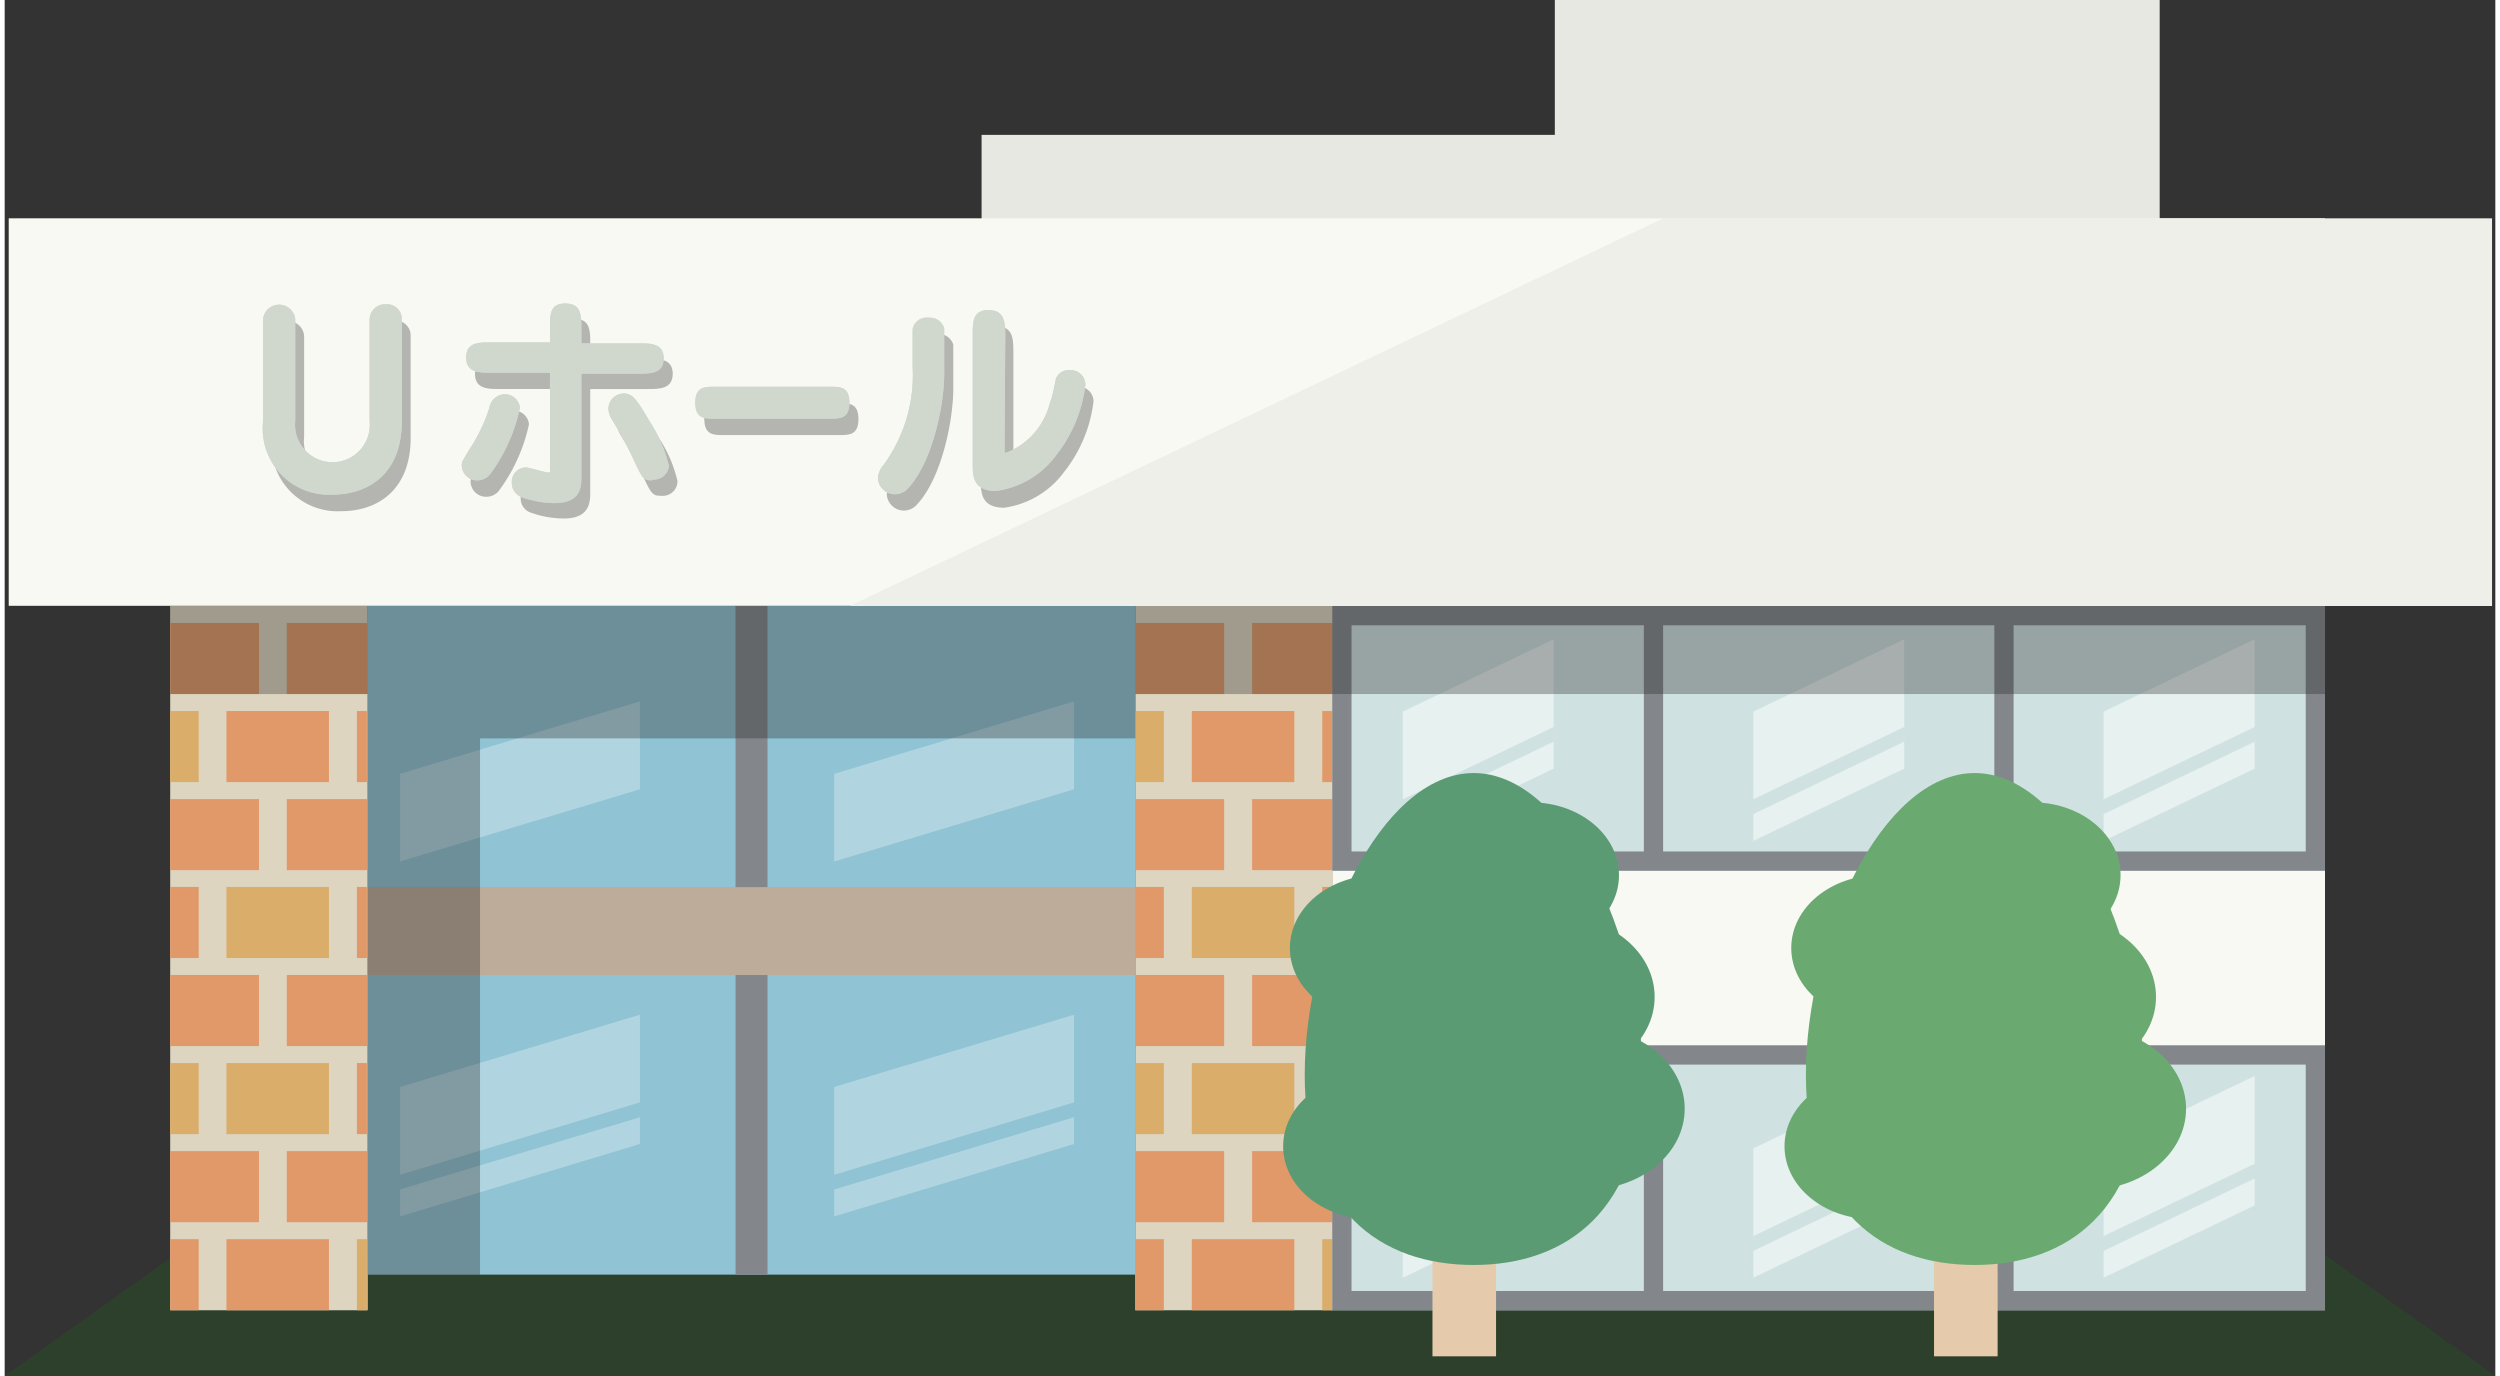 <svg xmlns="http://www.w3.org/2000/svg" viewBox="0 0 129.26 71.41" width="129" height="71"><rect x="0" y="0" width="129.26" height="71.41" fill="#333333" stroke="none"/><defs><style>.cls-1{fill:#245b1e;}.cls-1,.cls-15,.cls-16{opacity:0.33;}.cls-2{fill:#90c3d3;}.cls-3{fill:#e8e8e2;}.cls-4{fill:#f9f9f4;}.cls-5{fill:#efefea;}.cls-6{fill:#cfe2e1;}.cls-7{fill:#ddd5c0;}.cls-8{fill:#e29969;}.cls-9{fill:#dbad6a;}.cls-10{opacity:0.5;}.cls-11{fill:#fff;}.cls-12{opacity:0.29;}.cls-13{fill:#83878c;}.cls-14{opacity:0.55;}.cls-15,.cls-17{fill:#262626;}.cls-18{fill:#d0d8ce;}.cls-19{fill:#e5cbac;}.cls-20{fill:#5a9b74;}.cls-21{fill:#6aaa71;}</style></defs><title>ico_u_hall</title><g id="レイヤー_2" data-name="レイヤー 2"><g id="レイヤー_4" data-name="レイヤー 4"><polygon class="cls-1" points="129.26 71.41 0 71.41 9 65.01 120.26 65.01 129.26 71.41"/><rect class="cls-2" x="18.84" y="31.45" width="39.84" height="34.7"/><rect class="cls-3" x="50.7" y="7" width="45.3" height="6.83"/><rect class="cls-3" x="80.45" width="31.39" height="13.83"/><rect class="cls-4" x="0.21" y="11.33" width="120.21" height="20.11"/><polygon class="cls-5" points="129.09 31.45 43.85 31.45 86.07 11.33 129.09 11.33 129.09 31.45"/><rect class="cls-4" x="68.9" y="45.19" width="51.52" height="9.1"/><rect class="cls-6" x="68.9" y="54.25" width="51.52" height="13.75"/><rect class="cls-6" x="68.9" y="31.45" width="51.52" height="13.75"/><rect class="cls-7" x="8.59" y="31.45" width="10.25" height="36.55"/><rect class="cls-8" x="8.59" y="32.33" width="4.61" height="3.69"/><rect class="cls-8" x="14.64" y="32.33" width="4.17" height="3.69"/><rect class="cls-9" x="8.59" y="36.9" width="1.48" height="3.69"/><rect class="cls-8" x="11.51" y="36.9" width="5.32" height="3.69"/><rect class="cls-8" x="18.28" y="36.9" width="0.52" height="3.69"/><rect class="cls-8" x="8.59" y="41.47" width="4.61" height="3.69"/><rect class="cls-8" x="14.64" y="41.47" width="4.17" height="3.69"/><rect class="cls-8" x="8.59" y="46.03" width="1.48" height="3.69"/><rect class="cls-9" x="11.51" y="46.03" width="5.32" height="3.69"/><rect class="cls-8" x="18.28" y="46.03" width="0.52" height="3.69"/><rect class="cls-8" x="8.59" y="50.6" width="4.61" height="3.69"/><rect class="cls-8" x="14.64" y="50.6" width="4.17" height="3.69"/><rect class="cls-9" x="8.59" y="55.17" width="1.48" height="3.69"/><rect class="cls-9" x="11.51" y="55.17" width="5.32" height="3.69"/><rect class="cls-8" x="18.28" y="55.17" width="0.52" height="3.69"/><rect class="cls-8" x="8.59" y="59.74" width="4.61" height="3.69"/><rect class="cls-8" x="14.64" y="59.74" width="4.17" height="3.69"/><rect class="cls-8" x="8.59" y="64.31" width="1.48" height="3.69"/><rect class="cls-8" x="11.51" y="64.31" width="5.32" height="3.69"/><rect class="cls-9" x="18.28" y="64.31" width="0.52" height="3.69"/><rect class="cls-7" x="58.68" y="31.45" width="10.25" height="36.55"/><rect class="cls-8" x="58.68" y="32.33" width="4.61" height="3.69"/><rect class="cls-8" x="64.74" y="32.33" width="4.17" height="3.69"/><rect class="cls-9" x="58.68" y="36.9" width="1.48" height="3.69"/><rect class="cls-8" x="61.61" y="36.9" width="5.32" height="3.69"/><rect class="cls-8" x="68.38" y="36.9" width="0.52" height="3.69"/><rect class="cls-8" x="58.68" y="41.47" width="4.61" height="3.69"/><rect class="cls-8" x="64.74" y="41.47" width="4.17" height="3.69"/><rect class="cls-8" x="58.68" y="46.03" width="1.48" height="3.69"/><rect class="cls-9" x="61.61" y="46.03" width="5.32" height="3.69"/><rect class="cls-8" x="68.38" y="46.03" width="0.52" height="3.69"/><rect class="cls-8" x="58.68" y="50.6" width="4.61" height="3.69"/><rect class="cls-8" x="64.74" y="50.6" width="4.17" height="3.69"/><rect class="cls-9" x="58.68" y="55.17" width="1.48" height="3.69"/><rect class="cls-9" x="61.61" y="55.17" width="5.32" height="3.69"/><rect class="cls-8" x="68.38" y="55.17" width="0.52" height="3.69"/><rect class="cls-8" x="58.68" y="59.74" width="4.61" height="3.69"/><rect class="cls-8" x="64.74" y="59.74" width="4.17" height="3.69"/><rect class="cls-8" x="58.68" y="64.31" width="1.48" height="3.69"/><rect class="cls-8" x="61.61" y="64.31" width="5.32" height="3.69"/><rect class="cls-9" x="68.38" y="64.31" width="0.52" height="3.69"/><g class="cls-10"><polygon class="cls-11" points="80.39 37.73 72.56 41.48 72.56 36.93 80.39 33.17 80.39 37.73"/><polygon class="cls-11" points="80.39 39.89 72.56 43.64 72.56 42.25 80.39 38.49 80.39 39.89"/></g><g class="cls-10"><polygon class="cls-11" points="98.58 37.73 90.75 41.48 90.75 36.93 98.58 33.17 98.58 37.73"/><polygon class="cls-11" points="98.58 39.89 90.75 43.64 90.75 42.25 98.58 38.49 98.58 39.89"/></g><g class="cls-10"><polygon class="cls-11" points="116.77 37.73 108.93 41.48 108.93 36.93 116.77 33.17 116.77 37.73"/><polygon class="cls-11" points="116.77 39.89 108.93 43.64 108.93 42.25 116.77 38.49 116.77 39.89"/></g><g class="cls-10"><polygon class="cls-11" points="80.39 60.4 72.56 64.15 72.56 59.6 80.39 55.84 80.39 60.4"/><polygon class="cls-11" points="80.39 62.56 72.56 66.31 72.56 64.92 80.39 61.16 80.39 62.56"/></g><g class="cls-10"><polygon class="cls-11" points="98.58 60.4 90.75 64.15 90.75 59.6 98.58 55.84 98.58 60.4"/><polygon class="cls-11" points="98.58 62.56 90.75 66.31 90.75 64.92 98.58 61.16 98.58 62.56"/></g><g class="cls-10"><polygon class="cls-11" points="116.77 60.4 108.93 64.15 108.93 59.6 116.77 55.84 116.77 60.4"/><polygon class="cls-11" points="116.77 62.56 108.93 66.31 108.93 64.92 116.77 61.16 116.77 62.56"/></g><g class="cls-12"><polygon class="cls-11" points="32.97 57.21 20.52 60.97 20.52 56.41 32.97 52.66 32.97 57.21"/><polygon class="cls-11" points="32.97 59.37 20.52 63.13 20.52 61.73 32.97 57.98 32.97 59.37"/></g><g class="cls-12"><polygon class="cls-11" points="55.5 57.21 43.05 60.97 43.05 56.41 55.5 52.66 55.5 57.21"/><polygon class="cls-11" points="55.5 59.37 43.05 63.13 43.05 61.73 55.5 57.98 55.5 59.37"/></g><g class="cls-12"><polygon class="cls-11" points="32.97 40.96 20.52 44.71 20.52 40.16 32.97 36.4 32.97 40.96"/></g><g class="cls-12"><polygon class="cls-11" points="55.5 40.96 43.05 44.71 43.05 40.16 55.5 36.4 55.5 40.96"/></g><line class="cls-6" x1="85.57" y1="32" x2="85.57" y2="44.71"/><line class="cls-6" x1="103.76" y1="32" x2="103.76" y2="44.71"/><path class="cls-13" d="M68.9,31.45V45.19h51.52V31.45Zm34.36,1V44.19H86.07V32.45Zm-33.36,0H85.07V44.19H69.9Zm49.52,11.74H104.26V32.45h15.16Z"/><line class="cls-6" x1="85.57" y1="54.81" x2="85.57" y2="67.52"/><line class="cls-13" x1="103.76" y1="54.81" x2="103.76" y2="67.52"/><path class="cls-13" d="M68.9,54.25V68h51.52V54.25Zm34.36,1V67H86.07V55.25Zm-33.36,0H85.07V67H69.9ZM119.42,67H104.26V55.25h15.16Z"/><g class="cls-14"><rect class="cls-8" x="18.84" y="46.03" width="39.84" height="4.57"/></g><rect class="cls-13" x="30.98" y="57.56" width="15.56" height="1.66" transform="translate(97.15 19.62) rotate(90)"/><rect class="cls-13" x="31.47" y="37.91" width="14.59" height="1.66" transform="translate(77.5 -0.02) rotate(90)"/><polygon class="cls-15" points="120.42 31.45 8.59 31.45 8.59 36.02 18.84 36.02 18.84 38.32 18.84 66.15 24.67 66.15 24.67 38.32 58.68 38.32 58.68 36.02 120.42 36.02 120.42 31.45"/><g class="cls-16"><path class="cls-17" d="M19.4,17.43a.81.81,0,0,1,.84-.79.77.77,0,0,1,.83.77v5.31c0,2.71-1.71,3.81-3.61,3.81a3.43,3.43,0,0,1-3.59-3.81V17.41a.84.84,0,0,1,1.67,0v5.29a1.94,1.94,0,1,0,3.86,0Z"/><path class="cls-17" d="M25.7,25.4a.83.83,0,0,1-.75.38.8.8,0,0,1-.77-.78c0-.18.05-.25.45-.88a8.48,8.48,0,0,0,1-2.12c.1-.27.25-.69.79-.69a.78.78,0,0,1,.79.71A8.94,8.94,0,0,1,25.7,25.4Zm3.06-7.59c0-.69,0-1.26.8-1.26s.83.54.83,1.26v.81h3c.6,0,1.28,0,1.28.78s-.68.79-1.28.79h-3v5.35c0,.48,0,1.37-1.37,1.37a5.18,5.18,0,0,1-1.73-.31.77.77,0,0,1-.51-.75.74.74,0,0,1,.72-.79c.2,0,1,.27,1.17.27s.09,0,.09-.33V20.19H25.68c-.6,0-1.27,0-1.27-.79s.67-.78,1.27-.78h3.08Zm5.3,7.92c-.46,0-.51-.12-1-1.16A21.65,21.65,0,0,0,32,22.63a1.17,1.17,0,0,1-.21-.6.8.8,0,0,1,.79-.81c.42,0,.63.21,1.34,1.46a6.86,6.86,0,0,1,1,2.3A.77.77,0,0,1,34.06,25.73Z"/><path class="cls-17" d="M43.31,20.92c.51,0,1,0,1,.83s-.49.83-1,.83h-6c-.51,0-1,0-1-.83s.5-.83,1-.83Z"/><path class="cls-17" d="M47.35,26.18a.89.89,0,0,1-1.57-.53,1.13,1.13,0,0,1,.3-.68,7.92,7.92,0,0,0,1.5-5.1c0-.65,0-1.81,0-1.92a.74.74,0,0,1,.84-.61.77.77,0,0,1,.81.55c0,.13,0,1.86,0,2.11C49.27,21.62,48.67,24.77,47.35,26.18Zm5-2.12c0,.27,0,.29.09.29a3.7,3.7,0,0,0,2.2-2.49,7.19,7.19,0,0,0,.3-1.18.7.7,0,0,1,.73-.61.77.77,0,0,1,.84.75A7.27,7.27,0,0,1,55,24.47a4.65,4.65,0,0,1-3.13,1.88c-1.21,0-1.21-.81-1.21-1.44V18.23c0-.65,0-1.29.82-1.29s.87.59.87,1.29Z"/></g><path class="cls-18" d="M18.94,16.58a.8.8,0,0,1,.84-.79.77.77,0,0,1,.83.77v5.31c0,2.71-1.72,3.8-3.61,3.8a3.43,3.43,0,0,1-3.59-3.8V16.56a.84.84,0,0,1,1.67,0v5.29a1.94,1.94,0,1,0,3.86,0Z"/><path class="cls-18" d="M25.24,24.55a.86.86,0,0,1-.75.38.8.8,0,0,1-.77-.78c0-.18.05-.25.44-.89a8.64,8.64,0,0,0,1-2.11.82.82,0,0,1,.79-.69.78.78,0,0,1,.79.7A8.91,8.91,0,0,1,25.24,24.55ZM28.3,17c0-.68,0-1.25.79-1.25s.84.54.84,1.25v.82h3c.6,0,1.27,0,1.27.78s-.67.79-1.27.79h-3v5.35c0,.48,0,1.37-1.38,1.37a5.16,5.16,0,0,1-1.72-.31.78.78,0,0,1-.51-.75.74.74,0,0,1,.72-.79c.19,0,1,.26,1.16.26s.1,0,.1-.32V19.34H25.22c-.6,0-1.27,0-1.27-.79s.67-.78,1.27-.78H28.3Zm5.3,7.93c-.47,0-.51-.12-1-1.16a19.67,19.67,0,0,0-1.05-1.94,1.26,1.26,0,0,1-.22-.6.81.81,0,0,1,.79-.81c.42,0,.64.21,1.35,1.45a7.17,7.17,0,0,1,1,2.31A.77.77,0,0,1,33.6,24.88Z"/><path class="cls-18" d="M42.84,20.07c.52,0,1,0,1,.83s-.49.83-1,.83h-6c-.51,0-1,0-1-.83s.49-.83,1-.83Z"/><path class="cls-18" d="M46.89,25.33a.9.9,0,0,1-.67.32.88.88,0,0,1-.9-.85,1.13,1.13,0,0,1,.3-.68,7.92,7.92,0,0,0,1.5-5.1c0-.65,0-1.81,0-1.92a.74.74,0,0,1,.84-.61.76.76,0,0,1,.8.55c0,.13,0,1.86,0,2.11C48.81,20.77,48.21,23.92,46.89,25.33Zm5-2.13c0,.28,0,.3.08.3A3.73,3.73,0,0,0,54.22,21a7.19,7.19,0,0,0,.3-1.18.69.69,0,0,1,.73-.61.77.77,0,0,1,.84.75,7.3,7.3,0,0,1-1.51,3.65,4.64,4.64,0,0,1-3.13,1.87c-1.21,0-1.21-.8-1.21-1.43V17.37c0-.64,0-1.28.81-1.28s.88.59.88,1.28Z"/><path class="cls-18" d="M18.94,16.58a.8.8,0,0,1,.84-.79.77.77,0,0,1,.83.77v5.31c0,2.71-1.72,3.8-3.61,3.8a3.43,3.43,0,0,1-3.59-3.8V16.56a.84.84,0,0,1,1.67,0v5.29a1.94,1.94,0,1,0,3.86,0Z"/><path class="cls-18" d="M25.24,24.55a.86.86,0,0,1-.75.38.8.8,0,0,1-.77-.78c0-.18.05-.25.44-.89a8.64,8.64,0,0,0,1-2.11.82.82,0,0,1,.79-.69.78.78,0,0,1,.79.7A8.91,8.91,0,0,1,25.24,24.55ZM28.3,17c0-.68,0-1.25.79-1.25s.84.54.84,1.25v.82h3c.6,0,1.27,0,1.27.78s-.67.79-1.27.79h-3v5.35c0,.48,0,1.37-1.38,1.37a5.16,5.16,0,0,1-1.72-.31.78.78,0,0,1-.51-.75.74.74,0,0,1,.72-.79c.19,0,1,.26,1.16.26s.1,0,.1-.32V19.34H25.22c-.6,0-1.27,0-1.27-.79s.67-.78,1.27-.78H28.3Zm5.3,7.93c-.47,0-.51-.12-1-1.16a19.67,19.67,0,0,0-1.05-1.94,1.26,1.26,0,0,1-.22-.6.81.81,0,0,1,.79-.81c.42,0,.64.21,1.35,1.45a7.17,7.17,0,0,1,1,2.31A.77.77,0,0,1,33.6,24.88Z"/><path class="cls-18" d="M42.84,20.07c.52,0,1,0,1,.83s-.49.83-1,.83h-6c-.51,0-1,0-1-.83s.49-.83,1-.83Z"/><path class="cls-18" d="M46.89,25.33a.9.9,0,0,1-.67.32.88.88,0,0,1-.9-.85,1.13,1.13,0,0,1,.3-.68,7.92,7.92,0,0,0,1.5-5.1c0-.65,0-1.81,0-1.92a.74.74,0,0,1,.84-.61.76.76,0,0,1,.8.55c0,.13,0,1.86,0,2.11C48.81,20.77,48.21,23.92,46.89,25.33Zm5-2.13c0,.28,0,.3.08.3A3.73,3.73,0,0,0,54.22,21a7.19,7.19,0,0,0,.3-1.18.69.69,0,0,1,.73-.61.77.77,0,0,1,.84.75,7.3,7.3,0,0,1-1.51,3.65,4.64,4.64,0,0,1-3.13,1.87c-1.21,0-1.21-.8-1.21-1.43V17.37c0-.64,0-1.28.81-1.28s.88.59.88,1.28Z"/><rect class="cls-19" x="74.1" y="60.17" width="3.3" height="10.22"/><path class="cls-20" d="M85,55.78c0,7-3.92,9.87-8.76,9.87s-8.77-2.82-8.77-9.87,3.93-15.66,8.77-15.66S85,48.73,85,55.78Z"/><ellipse class="cls-20" cx="71.27" cy="49.2" rx="4.57" ry="3.78"/><ellipse class="cls-20" cx="70.92" cy="59.49" rx="4.57" ry="3.78"/><ellipse class="cls-20" cx="79.21" cy="45.42" rx="4.57" ry="3.78"/><ellipse class="cls-20" cx="82.12" cy="57.54" rx="5.07" ry="4.2"/><ellipse class="cls-20" cx="80.56" cy="51.74" rx="5.07" ry="4.2"/><rect class="cls-19" x="100.13" y="60.17" width="3.3" height="10.22"/><path class="cls-21" d="M111,55.78c0,7-3.92,9.87-8.76,9.87s-8.76-2.82-8.76-9.87,3.92-15.66,8.76-15.66S111,48.73,111,55.78Z"/><ellipse class="cls-21" cx="97.29" cy="49.2" rx="4.57" ry="3.78"/><ellipse class="cls-21" cx="96.94" cy="59.49" rx="4.57" ry="3.78"/><ellipse class="cls-21" cx="105.24" cy="45.42" rx="4.57" ry="3.78"/><ellipse class="cls-21" cx="108.14" cy="57.54" rx="5.07" ry="4.2"/><ellipse class="cls-21" cx="106.58" cy="51.74" rx="5.07" ry="4.2"/></g></g></svg>